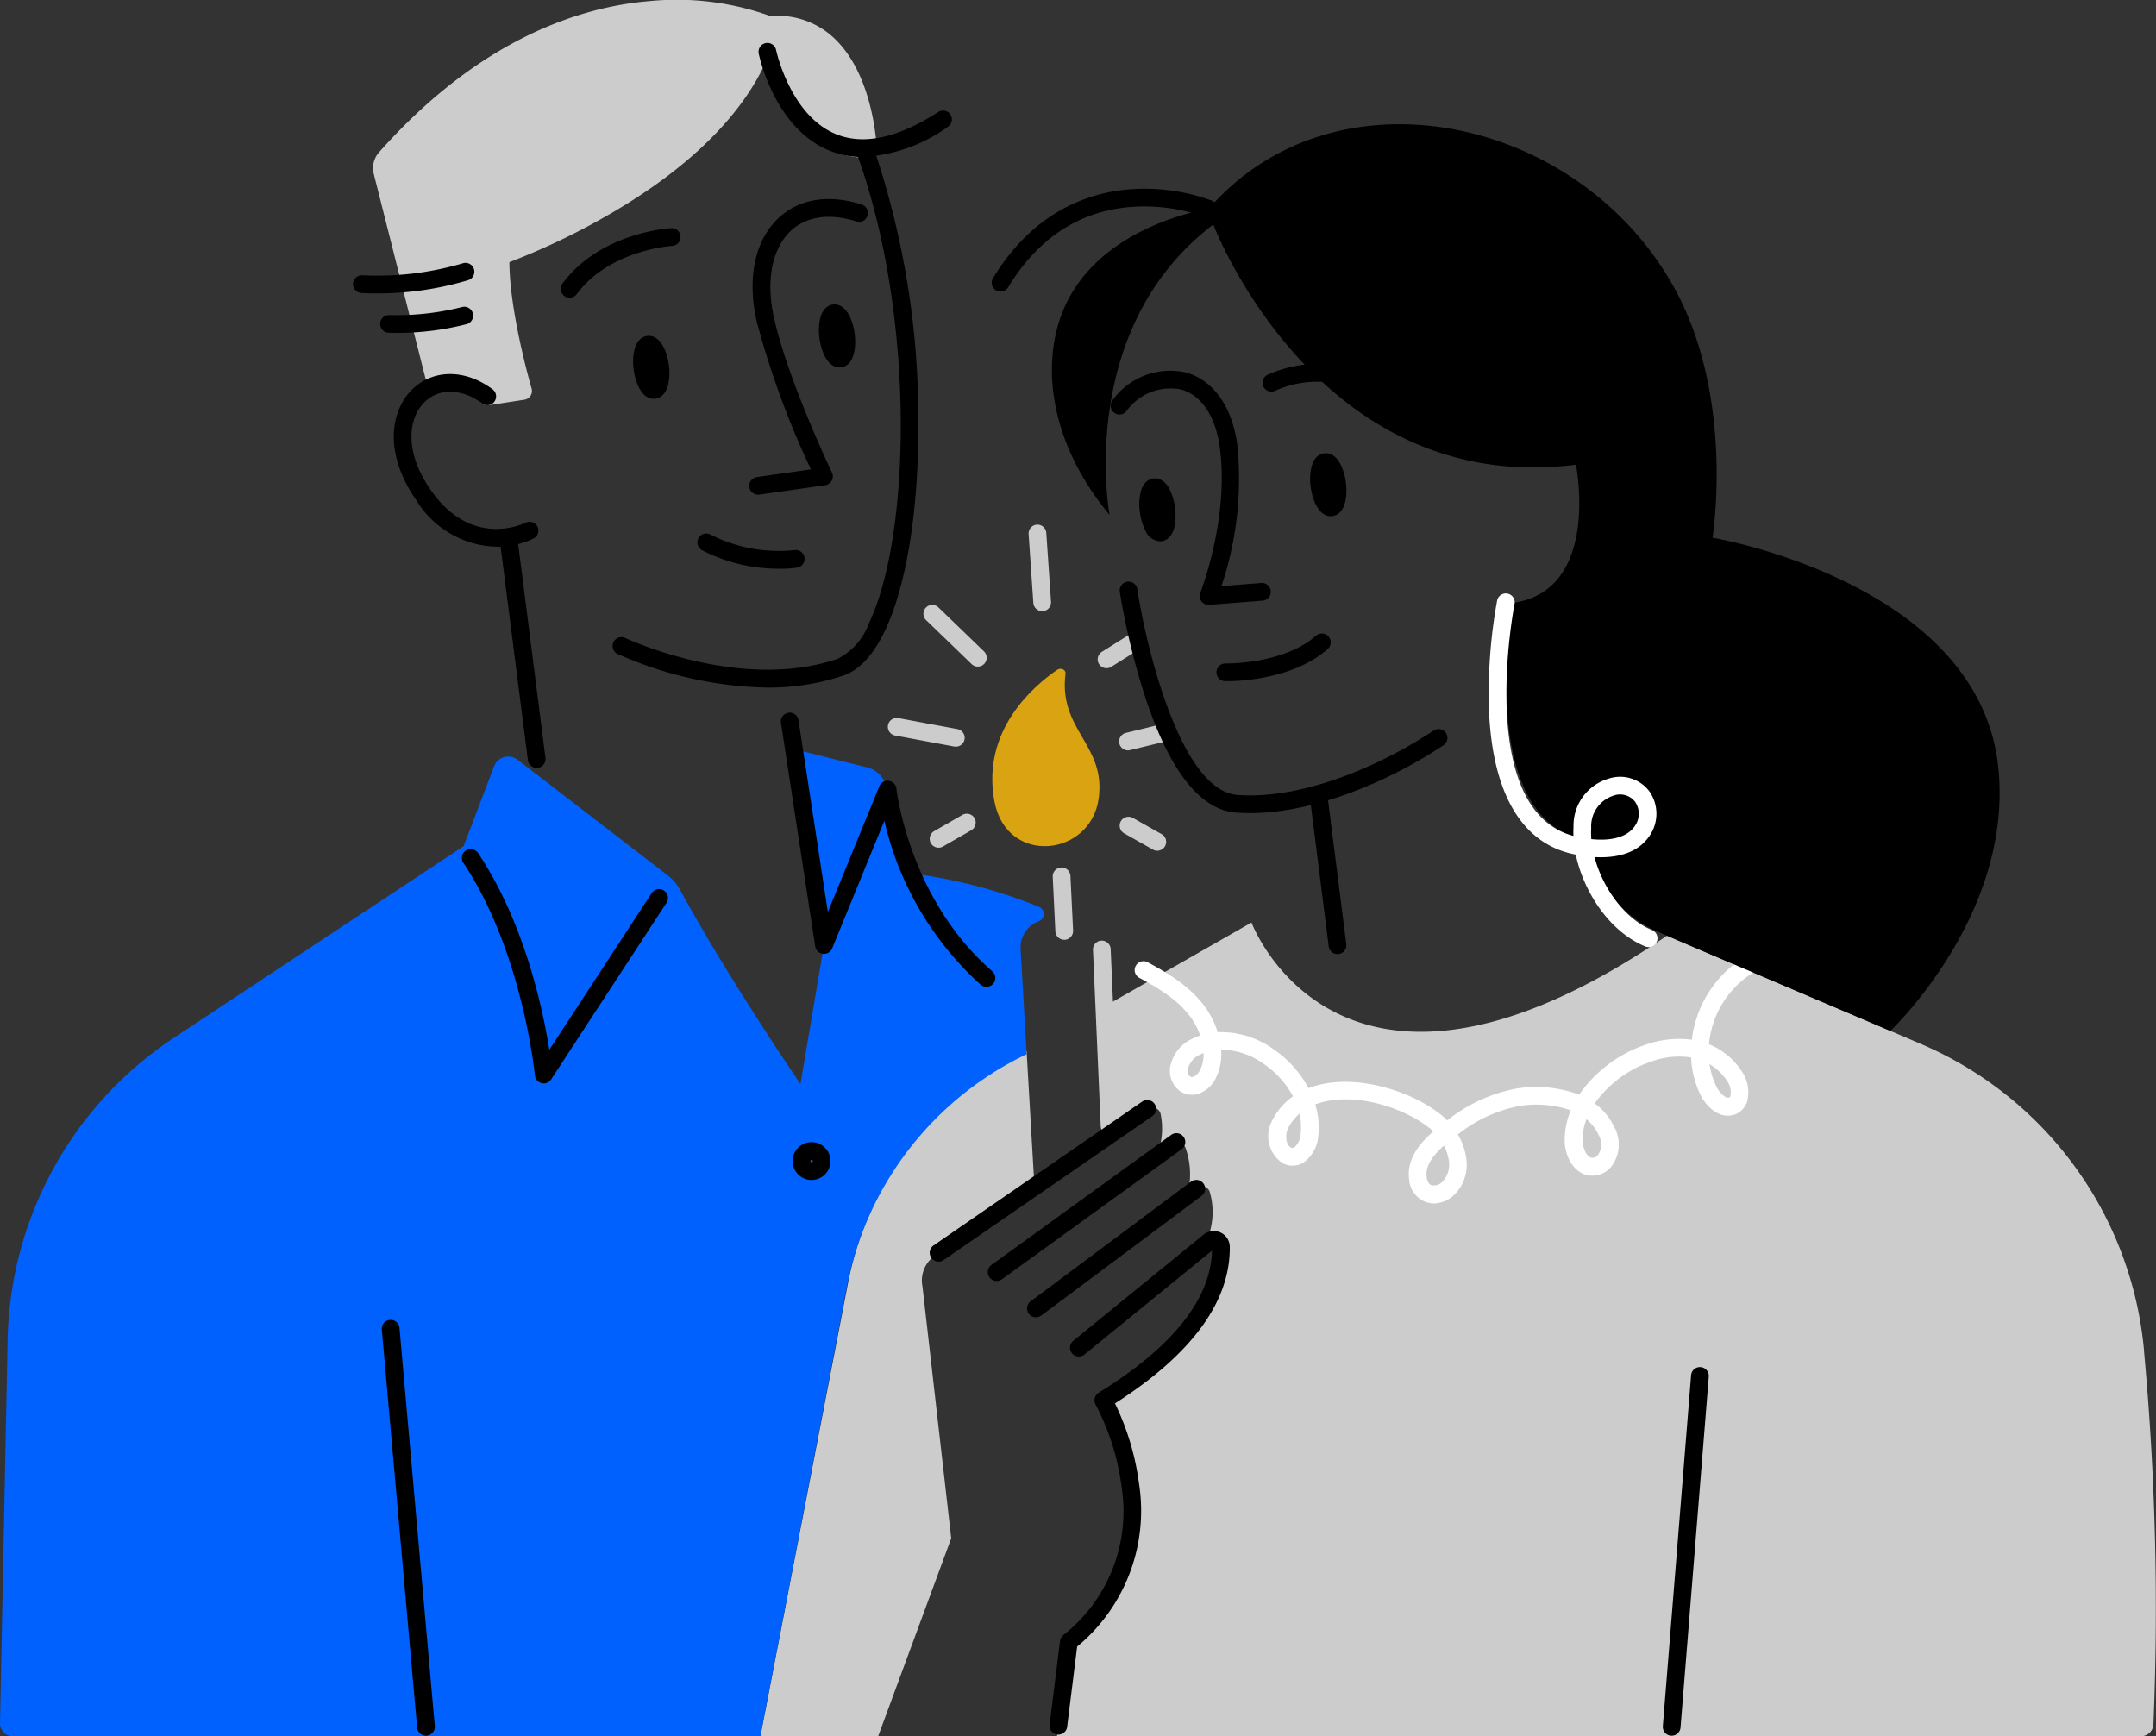 <svg id="Layer_2" data-name="Layer 2" xmlns="http://www.w3.org/2000/svg" width="180" height="144.957" viewBox="0 0 180 144.957">
  <rect x="0" y="0" width="180" height="144.957" fill="#333333" stroke="none"/>
  <g id="Group_489" data-name="Group 489" transform="translate(63.485 77.014)" style="mix-blend-mode: multiply;isolation: isolate">
    <path id="Path_898" data-name="Path 898" d="M346.437,466.591h0l-2.541,1.552a26.807,26.807,0,0,0-12.355,17.8L324.22,523.8h9.831l6.1-16.526-2.4-21.018a2.531,2.531,0,0,1,1.182-2.674c2.721-1.626,5.571-3.5,8.188-5.3l-.679-11.689Zm93.3,25.023A30.871,30.871,0,0,0,421.1,466l-21.192-9.034c-27.327,18.676-34.688-1.1-34.688-1.1l-11.907,6.8-.19.108.245,11.057c1.41-1.036,2.52-1.873,3.184-2.378a.684.684,0,0,1,1.072.362,6.016,6.016,0,0,1-.446,3.827l1.518-1.233a.653.653,0,0,1,1,.23,6.6,6.6,0,0,1,.034,4.41l.875-.947a.67.67,0,0,1,1.131.26,5.985,5.985,0,0,1-.5,4.554l.484-.412a.518.518,0,0,1,.852.416c-.245,8.1-9.723,12.839-9.723,12.839,7.668,14.165-2.884,20.183-2.884,20.183l-.983,7.864h90.482a1.058,1.058,0,0,0,1.057-1.008,233.682,233.682,0,0,0-.791-31.181Z" transform="translate(-324.22 -455.86)" fill="#ccc"/>
  </g>
  <path id="Path_899" data-name="Path 899" d="M497.208,489.5a2.06,2.06,0,0,1-.641-.1,2.157,2.157,0,0,1-1.421-1.888c-.245-1.744.96-3.1,2.017-4.017a4.09,4.09,0,0,0-.56-.459.219.219,0,0,1-.023-.017c-2.082-1.531-5.7-2.7-8.6-1.987a6.1,6.1,0,0,0-.672.209,6.42,6.42,0,0,1,.254,2.567,2.967,2.967,0,0,1-1.26,2.3,1.747,1.747,0,0,1-1.683.059,2.72,2.72,0,0,1-.949-3.5,5.455,5.455,0,0,1,1.778-2.1,7.645,7.645,0,0,0-2.4-2.679,6.2,6.2,0,0,0-3.6-1.218,4.5,4.5,0,0,1-.423,2.328,2.513,2.513,0,0,1-1.543,1.374,1.765,1.765,0,0,1-1.5-.266,2.089,2.089,0,0,1-.715-2.294,3.241,3.241,0,0,1,1.738-2.04,5.173,5.173,0,0,1,.691-.285c-.061-.178-.123-.332-.173-.448-.873-2-2.85-3.266-4.858-4.342a.74.74,0,1,1,.7-1.3c2.241,1.2,4.461,2.645,5.514,5.053a7.529,7.529,0,0,1,.283.757,7.529,7.529,0,0,1,4.731,1.476,9.125,9.125,0,0,1,2.848,3.2,7.082,7.082,0,0,1,.877-.277c3.33-.824,7.456.493,9.818,2.222a5.6,5.6,0,0,1,.884.748,13.163,13.163,0,0,1,5.818-2.666,10.233,10.233,0,0,1,5.2.518,11.051,11.051,0,0,1,5.588-4.186,8.4,8.4,0,0,1,3.82-.406,9.408,9.408,0,0,1,4.484-6.949.74.74,0,0,1,.74,1.281,7.908,7.908,0,0,0-3.795,6.048,5.884,5.884,0,0,1,2.77,2.306,3.076,3.076,0,0,1,.427,2.444,1.7,1.7,0,0,1-1.019,1.11l-.036.013c-1.2.393-2.235-.545-2.757-1.469a.1.1,0,0,1-.011-.021,7.773,7.773,0,0,1-.863-3.277,6.672,6.672,0,0,0-3.3.328,9.554,9.554,0,0,0-4.748,3.505,5.142,5.142,0,0,1,1.615,1.941,3.039,3.039,0,0,1-.222,3.33,2.039,2.039,0,0,1-2.118.693c-.438-.125-1.484-.615-1.767-2.48a.341.341,0,0,1-.006-.066,6.365,6.365,0,0,1,.5-2.837,8.834,8.834,0,0,0-4.29-.364,11.692,11.692,0,0,0-5.137,2.38,5.337,5.337,0,0,1,.7,1.994,3.549,3.549,0,0,1-.846,2.879c0,.006-.011.011-.015.017a2.583,2.583,0,0,1-1.86.871Zm.841-4.816c-1.108.983-1.554,1.805-1.435,2.634.027.218.112.575.414.674a.985.985,0,0,0,.953-.366,2.084,2.084,0,0,0,.48-1.7,3.762,3.762,0,0,0-.41-1.239Zm11.579-.245c.129.805.446,1.171.7,1.245a.582.582,0,0,0,.586-.228,1.616,1.616,0,0,0,.013-1.736,3.693,3.693,0,0,0-.979-1.247A4.787,4.787,0,0,0,509.628,484.439Zm-23.638-2.427a3.934,3.934,0,0,0-.981,1.285c-.226.495-.154,1.328.26,1.535a.26.26,0,0,0,.279,0,1.579,1.579,0,0,0,.541-1.133.131.131,0,0,1,0-.04,4.875,4.875,0,0,0-.1-1.645Zm34.879-2.125c.254.444.7.863.985.789a.222.222,0,0,0,.118-.161,1.62,1.62,0,0,0-.245-1.184,4.636,4.636,0,0,0-1.5-1.45,6.252,6.252,0,0,0,.641,2.008Zm-42.885-2.936c-.106.042-.211.089-.313.139a1.769,1.769,0,0,0-.968,1.089.674.674,0,0,0,.133.712.278.278,0,0,0,.26.049,1.073,1.073,0,0,0,.59-.575c0-.008.008-.017.013-.027A2.908,2.908,0,0,0,477.984,476.951Z" transform="translate(-377.498 -389.033)" fill="#fff"/>
  <path id="Path_900" data-name="Path 900" d="M90.754,415.509s-6.084-8.9-10.059-16.234a3.685,3.685,0,0,0-.987-1.156l-12.571-9.683a1.269,1.269,0,0,0-1.96.554l-2.539,6.662-24.194,16a30.968,30.968,0,0,0-13.877,25.211l-.638,32.02a1.057,1.057,0,0,0,1.057,1.078H87.41l7.224-37.559a27.277,27.277,0,0,1,14.993-19.372v-.279l-.49-8.5a2.338,2.338,0,0,1,1.514-2.326h0a.647.647,0,0,0,.013-1.207,42.022,42.022,0,0,0-10.078-2.71l-2.761-7.594a2.114,2.114,0,0,0-1.474-1.328l-5.987-1.5,2.359,16.317-1.966,11.6Z" transform="translate(-23.929 -325.009)" fill="#0061fe"/>
  <g id="Group_490" data-name="Group 490" transform="translate(31.146)">
    <path id="Path_901" data-name="Path 901" d="M183.545,127.429l2.994-.459s-2.011-6.816-1.879-11.272c0,0,19.528-6.816,22.412-19.266,0,0,.131,10.093,8.258,10.355,0,0-.393-11.01-8.258-10.355,0,0-15.858-7.078-32.006,11.108a1.258,1.258,0,0,0-.269,1.161l4.4,17.4S181.3,125.135,183.545,127.429Z" transform="translate(-174.013 -94.336)" fill="#ccc"/>
    <path id="Path_902" data-name="Path 902" d="M180.784,125.409a.741.741,0,0,1-.529-.222c-1.865-1.9-3.495-1.186-3.509-1.178a.749.749,0,0,1-.628,0,.735.735,0,0,1-.4-.486l-4.4-17.4a1.99,1.99,0,0,1,.433-1.833c8.5-9.577,16.955-12.15,22.549-12.619a23.066,23.066,0,0,1,10.133,1.252,6.836,6.836,0,0,1,5.161,1.7c3.448,3.061,3.7,9.125,3.712,9.382a.742.742,0,0,1-.216.55.733.733,0,0,1-.548.218c-3.636-.116-6.344-2.1-7.837-5.733a14.949,14.949,0,0,1-.7-2.216c-1.943,4.216-5.888,8.243-11.59,11.786a58.481,58.481,0,0,1-9.782,4.854c.025,4.285,1.835,10.48,1.854,10.543a.739.739,0,0,1-.6.941l-2.994.459a.667.667,0,0,1-.112.008Zm-3.211-3.013a5.049,5.049,0,0,1,3.463,1.486l1.8-.277c-.531-1.964-1.789-7.036-1.681-10.689a.738.738,0,0,1,.495-.677c.188-.066,18.513-6.592,21.775-18.109a22.581,22.581,0,0,0-9.089-.979c-9.609.841-16.987,7.057-21.484,12.12a.511.511,0,0,0-.108.478l4.224,16.689A4.242,4.242,0,0,1,177.573,122.4ZM205.1,94.386a14.863,14.863,0,0,0,.992,4.12c1.154,2.784,3.057,4.368,5.666,4.712-.19-1.679-.863-5.471-3.148-7.5a5.294,5.294,0,0,0-3.509-1.336Z" transform="translate(-171.252 -91.576)" fill="#ccc"/>
  </g>
  <path id="Path_903" data-name="Path 903" d="M275.669,229.465c-.928,0-1.5-1.2-1.666-2.438a4.555,4.555,0,0,1,.055-1.634c.228-.932.767-1.139,1.068-1.178s.875.019,1.336.863a4.6,4.6,0,0,1,.476,1.564h0a4.554,4.554,0,0,1-.055,1.634c-.228.932-.767,1.139-1.068,1.178A1.183,1.183,0,0,1,275.669,229.465Zm-.2-2.645v0Z" transform="translate(-221.098 -196.167)"/>
  <path id="Path_904" data-name="Path 904" d="M475.578,285.733a1.382,1.382,0,0,1-1.2-.871,4.6,4.6,0,0,1-.476-1.564,4.553,4.553,0,0,1,.055-1.634c.228-.932.767-1.139,1.068-1.178s.875.019,1.336.863a5,5,0,0,1,.421,3.2c-.228.932-.767,1.14-1.068,1.178A.9.9,0,0,1,475.578,285.733Z" transform="translate(-378.736 -240.541)"/>
  <path id="Path_905" data-name="Path 905" d="M543.029,275.805c-.928,0-1.5-1.2-1.666-2.438a4.555,4.555,0,0,1,.055-1.634c.228-.932.767-1.139,1.068-1.178s.873.019,1.336.863a4.6,4.6,0,0,1,.476,1.564c.171,1.3-.108,2.679-1.123,2.814a1.191,1.191,0,0,1-.146.011Zm-.2-2.645v0Z" transform="translate(-431.935 -232.71)"/>
  <path id="Path_906" data-name="Path 906" d="M349.029,217.065c-.928,0-1.5-1.2-1.666-2.438a4.554,4.554,0,0,1,.055-1.634c.228-.932.767-1.139,1.068-1.178s.875.019,1.336.863a4.6,4.6,0,0,1,.476,1.564c.171,1.3-.11,2.681-1.123,2.814a1.187,1.187,0,0,1-.146.011Zm-.2-2.643v.015a.065.065,0,0,1,0,.015v-.015A.065.065,0,0,1,348.831,214.423Z" transform="translate(-278.948 -186.389)"/>
  <path id="Path_907" data-name="Path 907" d="M278.725,194.135a32.048,32.048,0,0,1-12.454-2.805.74.74,0,1,1,.638-1.336c.1.047,9.638,4.518,17.725,1.738a5.349,5.349,0,0,0,2.6-2.937c3.528-7.334,3.894-25.56-.9-38.972a.74.74,0,1,1,1.393-.5,70.086,70.086,0,0,1,3.647,22.2c.076,7.511-.947,14.04-2.81,17.913-.96,1.994-2.12,3.237-3.454,3.7a19.624,19.624,0,0,1-6.389,1Z" transform="translate(-214.705 -136.73)"/>
  <path id="Path_908" data-name="Path 908" d="M306.148,305.209a13.938,13.938,0,0,1-6.425-1.545.74.74,0,1,1,.689-1.311,12.6,12.6,0,0,0,7.013,1.3.74.74,0,0,1,.228,1.463,10.491,10.491,0,0,1-1.505.1Z" transform="translate(-241.105 -257.725)"/>
  <path id="Path_909" data-name="Path 909" d="M320.524,194.873a.741.741,0,0,1-.1-1.474l4.516-.645a72.206,72.206,0,0,1-4.545-12.423c-.8-3.647-.1-6.788,1.909-8.621,1.708-1.556,4.15-1.934,6.879-1.065a.74.74,0,1,1-.45,1.41c-2.2-.7-4.133-.435-5.433.75-1.586,1.446-2.133,4.142-1.461,7.211,1.148,5.243,4.822,12.932,4.858,13.01a.737.737,0,0,1-.015.668.747.747,0,0,1-.548.385l-5.505.786a.894.894,0,0,1-.106.008Z" transform="translate(-257.238 -153.569)"/>
  <path id="Path_910" data-name="Path 910" d="M246.123,187.49a.732.732,0,0,1-.44-.146.742.742,0,0,1-.154-1.036c3.142-4.249,8.833-4.611,9.074-4.624a.74.74,0,0,1,.082,1.478c-.061,0-5.247.347-7.966,4.025a.741.741,0,0,1-.6.3Z" transform="translate(-198.566 -162.634)"/>
  <path id="Path_911" data-name="Path 911" d="M332.2,118.062a7.3,7.3,0,0,1-2.854-.562c-4.516-1.89-5.784-7.822-5.835-8.074a.739.739,0,0,1,1.448-.3c.013.061,1.171,5.429,4.964,7.01,2.317.968,5.207.347,8.588-1.846a.74.74,0,0,1,.805,1.241,13.419,13.419,0,0,1-7.118,2.528Z" transform="translate(-260.165 -104.952)"/>
  <path id="Path_912" data-name="Path 912" d="M175.4,214.874c-.19,0-.385,0-.581-.006a.739.739,0,0,1,.019-1.478h.019a22.346,22.346,0,0,0,6.068-.67.74.74,0,0,1,.412,1.421,23.2,23.2,0,0,1-5.934.736Z" transform="translate(-142.351 -187.085)"/>
  <path id="Path_913" data-name="Path 913" d="M165.381,197.888c-.436,0-.882-.011-1.338-.036a.74.74,0,1,1,.082-1.478,25.22,25.22,0,0,0,8.418-1.011.74.74,0,0,1,.471,1.4,26.084,26.084,0,0,1-7.632,1.123Z" transform="translate(-133.87 -173.391)"/>
  <path id="Path_914" data-name="Path 914" d="M188.054,253.711a8.081,8.081,0,0,1-6.727-3.871c-2.761-3.964-2.154-7.518-.326-9.283,1.744-1.685,4.431-1.681,6.685.011a.74.74,0,0,1-.888,1.184,4.4,4.4,0,0,0-2.7-.983,3,3,0,0,0-2.072.854c-1.376,1.33-1.753,4.125.512,7.372,3.41,4.892,7.723,2.8,7.9,2.712a.739.739,0,0,1,.672,1.317,6.91,6.91,0,0,1-3.063.687Z" transform="translate(-146.564 -208.066)"/>
  <path id="Path_915" data-name="Path 915" d="M224.3,320.362a.741.741,0,0,1-.734-.647l-2.359-18.479a.741.741,0,1,1,1.469-.188l2.359,18.479a.74.74,0,0,1-.641.829A.722.722,0,0,1,224.3,320.362Z" transform="translate(-179.495 -256.253)"/>
  <path id="Path_916" data-name="Path 916" d="M349.462,395.9a.74.74,0,0,1-.484-.18,26.449,26.449,0,0,1-8.038-13.685l-4.357,10.653a.74.74,0,0,1-1.416-.169l-2.858-18.661a.74.74,0,1,1,1.463-.224l2.452,16.019,4.3-10.5a.741.741,0,0,1,1.423.2c.008.091,1.049,9.228,8,15.245a.74.74,0,0,1-.484,1.3Z" transform="translate(-267.107 -313.51)"/>
  <path id="Path_917" data-name="Path 917" d="M213.159,446.448a.729.729,0,0,1-.178-.021.746.746,0,0,1-.56-.649c-.011-.1-1.03-10.33-5.974-17.746a.739.739,0,0,1,1.23-.82c3.856,5.784,5.4,12.985,5.947,16.427l8.545-13.078a.739.739,0,0,1,1.239.808l-9.634,14.744a.745.745,0,0,1-.619.336Z" transform="translate(-167.762 -355.995)"/>
  <path id="Path_918" data-name="Path 918" d="M178.4,647.561a.74.74,0,0,1-.736-.674l-2.949-33.225a.741.741,0,1,1,1.476-.131l2.949,33.225a.741.741,0,0,1-.672.8l-.066,0Z" transform="translate(-142.838 -502.65)"/>
  <path id="Path_919" data-name="Path 919" d="M338.529,545.779a1.579,1.579,0,1,1,1.579-1.579A1.581,1.581,0,0,1,338.529,545.779Zm0-1.679a.1.1,0,1,0,.1.1A.1.1,0,0,0,338.529,544.1Z" transform="translate(-270.774 -447.264)"/>
  <path id="Path_920" data-name="Path 920" d="M439.134,619.758a.474.474,0,0,1-.093-.006.74.74,0,0,1-.643-.827l.873-6.987a.738.738,0,0,1,.262-.478,13.148,13.148,0,0,0,4.871-12.429,20.228,20.228,0,0,0-2.159-6.816.741.741,0,0,1,.252-1c6.171-3.818,9.353-7.807,9.463-11.867l-10.651,8.678a.739.739,0,0,1-.934-1.146l10.886-8.869a1.338,1.338,0,0,1,2.182,1.025c.044,4.577-3.18,8.972-9.585,13.072a21.92,21.92,0,0,1,2.006,6.689,14.711,14.711,0,0,1-5.165,13.611l-.837,6.7a.741.741,0,0,1-.734.649Z" transform="translate(-350.77 -474.938)"/>
  <path id="Path_921" data-name="Path 921" d="M430.254,569.005a.741.741,0,0,1-.444-1.334L443.2,557.68a.74.74,0,0,1,.886,1.186L430.7,568.857a.733.733,0,0,1-.442.146Z" transform="translate(-343.767 -459.024)"/>
  <path id="Path_922" data-name="Path 922" d="M414.758,551.426a.741.741,0,0,1-.435-1.34l15.006-10.858a.74.74,0,1,1,.869,1.2l-15.006,10.858a.735.735,0,0,1-.433.139Z" transform="translate(-331.548 -444.478)"/>
  <path id="Path_923" data-name="Path 923" d="M456.94,479.326a.74.74,0,0,1-.738-.708l-.645-14.708a.74.74,0,1,1,1.478-.066l.645,14.708a.74.74,0,0,1-.706.772h-.034Z" transform="translate(-364.306 -384.586)" fill="#ccc"/>
  <path id="Path_924" data-name="Path 924" d="M421.907,356.077c.04-.319-.383-.526-.679-.328-1.909,1.3-6.38,5.036-5.256,11,1.015,5.38,8.015,4.634,8.7-.224C425.315,362.011,421.3,360.817,421.907,356.077Z" transform="translate(-332.949 -299.838)" fill="#d9a311"/>
  <path id="Path_925" data-name="Path 925" d="M483.089,169.06s2.1,10.486-5.243,11.535c0,0-3.408,18.611,6.554,19.921a8.932,8.932,0,0,0,5.374,7.471c1.554.7,19.566,8.344,19.566,8.344s10.317-9.721,9.006-22.04c-1.638-15.408-23.854-19.135-23.854-19.135s1.886-11.573-3.146-20.773c-7.883-14.416-28.31-18.873-38.927-6.674,0,0-8.306,1.19-11.666,7.461-2.374,4.433-2.087,11.465,3.4,18.086,0,0-2.873-15.465,8.659-24.247,0,0,8.651,22.8,30.276,20.052Z" transform="translate(-351.517 -130.265)"/>
  <path id="Path_926" data-name="Path 926" d="M625.156,355.453a.739.739,0,0,1-.281-.055c-3.021-1.237-5.158-4.6-5.805-7.666q-.206-.041-.374-.082c-4.137-.972-6.507-4.994-6.856-11.63a43,43,0,0,1,.664-9.5.74.74,0,0,1,1.452.29c-.034.173-3.328,17.192,4.917,19.359-.008-.258-.006-.509.008-.753a4.086,4.086,0,0,1,2.941-4.032,3.055,3.055,0,0,1,3.41,1.087,3.262,3.262,0,0,1,0,3.689c-1.068,1.588-3.01,1.867-4.6,1.776.67,2.5,2.452,5.131,4.8,6.093a.74.74,0,0,1-.281,1.425Zm-4.786-9.015c1.74.182,3.034-.2,3.641-1.106a1.775,1.775,0,0,0,.017-2.006,1.593,1.593,0,0,0-1.829-.514,2.688,2.688,0,0,0-1.841,2.7,6.513,6.513,0,0,0,.011.928Z" transform="translate(-487.512 -276.38)" fill="#fff"/>
  <path id="Path_927" data-name="Path 927" d="M416.3,174.7a.74.74,0,0,1-.632-1.125c3.518-5.784,8.306-7.237,11.7-7.437a16.288,16.288,0,0,1,6.577.97.74.74,0,1,1-.564,1.368,14.98,14.98,0,0,0-5.981-.858c-4.4.277-7.926,2.541-10.471,6.725a.74.74,0,0,1-.632.355Z" transform="translate(-332.763 -150.354)"/>
  <path id="Path_928" data-name="Path 928" d="M470.736,257.387a.74.74,0,0,1-.689-1.013c.025-.061,2.45-6.277,1.615-12.207-.359-2.545-1.529-4.279-3.207-4.759a4.516,4.516,0,0,0-4.579,1.808.74.74,0,1,1-1.137-.947,5.954,5.954,0,0,1,6.12-2.283c2.268.647,3.824,2.824,4.268,5.974a28.025,28.025,0,0,1-1.317,11.858l3.321-.26a.74.74,0,1,1,.114,1.476l-4.457.349-.057,0Z" transform="translate(-369.834 -206.886)"/>
  <path id="Path_929" data-name="Path 929" d="M523.255,237.787a.74.74,0,0,1-.37-1.381,9.991,9.991,0,0,1,7.48-.374.74.74,0,0,1-.421,1.419,8.543,8.543,0,0,0-6.328.241A.746.746,0,0,1,523.255,237.787Z" transform="translate(-417.107 -205.088)"/>
  <path id="Path_930" data-name="Path 930" d="M505.236,345.709h-.144a.74.74,0,0,1,.017-1.48h.087c.6,0,4.947-.08,7.48-2.323a.74.74,0,0,1,.981,1.108C510.756,345.582,506.128,345.709,505.236,345.709Z" transform="translate(-402.799 -288.837)"/>
  <path id="Path_931" data-name="Path 931" d="M391.819,539.448a.74.74,0,0,1-.421-1.349l17.431-12.019a.741.741,0,0,1,.841,1.22L392.24,539.319a.736.736,0,0,1-.419.131Z" transform="translate(-313.459 -434.118)"/>
  <path id="Path_932" data-name="Path 932" d="M380.227,377.508a.736.736,0,0,1-.135-.013l-4.936-.918a.74.74,0,0,1,.271-1.455l4.936.918a.74.74,0,0,1-.135,1.467Z" transform="translate(-300.426 -315.169)" fill="#ccc"/>
  <path id="Path_933" data-name="Path 933" d="M393.132,335.62a.74.74,0,0,1-.514-.207l-3.8-3.67a.74.74,0,0,1,1.027-1.066l3.8,3.67a.74.74,0,0,1-.514,1.273Z" transform="translate(-311.497 -279.966)" fill="#ccc"/>
  <path id="Path_934" data-name="Path 934" d="M431.265,306.063a.741.741,0,0,1-.738-.689l-.393-5.723a.74.74,0,1,1,1.476-.1l.393,5.723a.739.739,0,0,1-.687.789h-.051Z" transform="translate(-344.256 -255.038)" fill="#ccc"/>
  <path id="Path_935" data-name="Path 935" d="M391.817,415.762a.741.741,0,0,1-.37-1.383l2.359-1.355a.74.74,0,1,1,.738,1.283l-2.359,1.355A.729.729,0,0,1,391.817,415.762Z" transform="translate(-313.457 -344.989)" fill="#ccc"/>
  <path id="Path_936" data-name="Path 936" d="M469.223,417a.759.759,0,0,1-.364-.1l-2.4-1.355a.74.74,0,0,1,.727-1.29l2.4,1.355a.74.74,0,0,1-.364,1.385Z" transform="translate(-372.603 -345.969)" fill="#ccc"/>
  <path id="Path_937" data-name="Path 937" d="M466.619,379.448a.74.74,0,0,1-.175-1.459l3.232-.786a.74.74,0,1,1,.351,1.438l-3.232.786A.726.726,0,0,1,466.619,379.448Z" transform="translate(-372.446 -316.802)" fill="#ccc"/>
  <path id="Path_938" data-name="Path 938" d="M458.145,343.91a.739.739,0,0,1-.393-1.366l2.577-1.617a.739.739,0,1,1,.784,1.254l-2.577,1.617a.743.743,0,0,1-.393.114Z" transform="translate(-365.762 -288.122)" fill="#ccc"/>
  <path id="Path_939" data-name="Path 939" d="M476.961,340.522c-.385,0-.763-.013-1.142-.04-2.991-.22-5.541-3.446-7.579-9.594a59.722,59.722,0,0,1-2.142-8.858.74.74,0,0,1,1.463-.22c.706,4.664,3.583,16.847,8.366,17.2,5.516.4,12.078-2.516,16.378-5.383a.739.739,0,0,1,.82,1.23c-4.216,2.812-10.543,5.668-16.167,5.668Z" transform="translate(-372.612 -272.639)"/>
  <path id="Path_940" data-name="Path 940" d="M440.615,440.231a.739.739,0,0,1-.738-.7l-.22-4.543a.741.741,0,1,1,1.48-.072l.22,4.543a.743.743,0,0,1-.7.776h-.036Z" transform="translate(-351.767 -361.771)" fill="#ccc"/>
  <path id="Path_941" data-name="Path 941" d="M543.621,417.532a.741.741,0,0,1-.734-.647l-1.539-12.15a.739.739,0,1,1,1.467-.186l1.539,12.15a.74.74,0,0,1-.641.827.722.722,0,0,1-.1.006Z" transform="translate(-431.955 -337.873)"/>
  <path id="Path_942" data-name="Path 942" d="M681.331,662.231c-.019,0-.04,0-.061,0a.74.74,0,0,1-.679-.8l2.359-29.293a.74.74,0,0,1,1.476.118l-2.359,29.293A.741.741,0,0,1,681.331,662.231Z" transform="translate(-541.764 -517.321)"/>
</svg>
